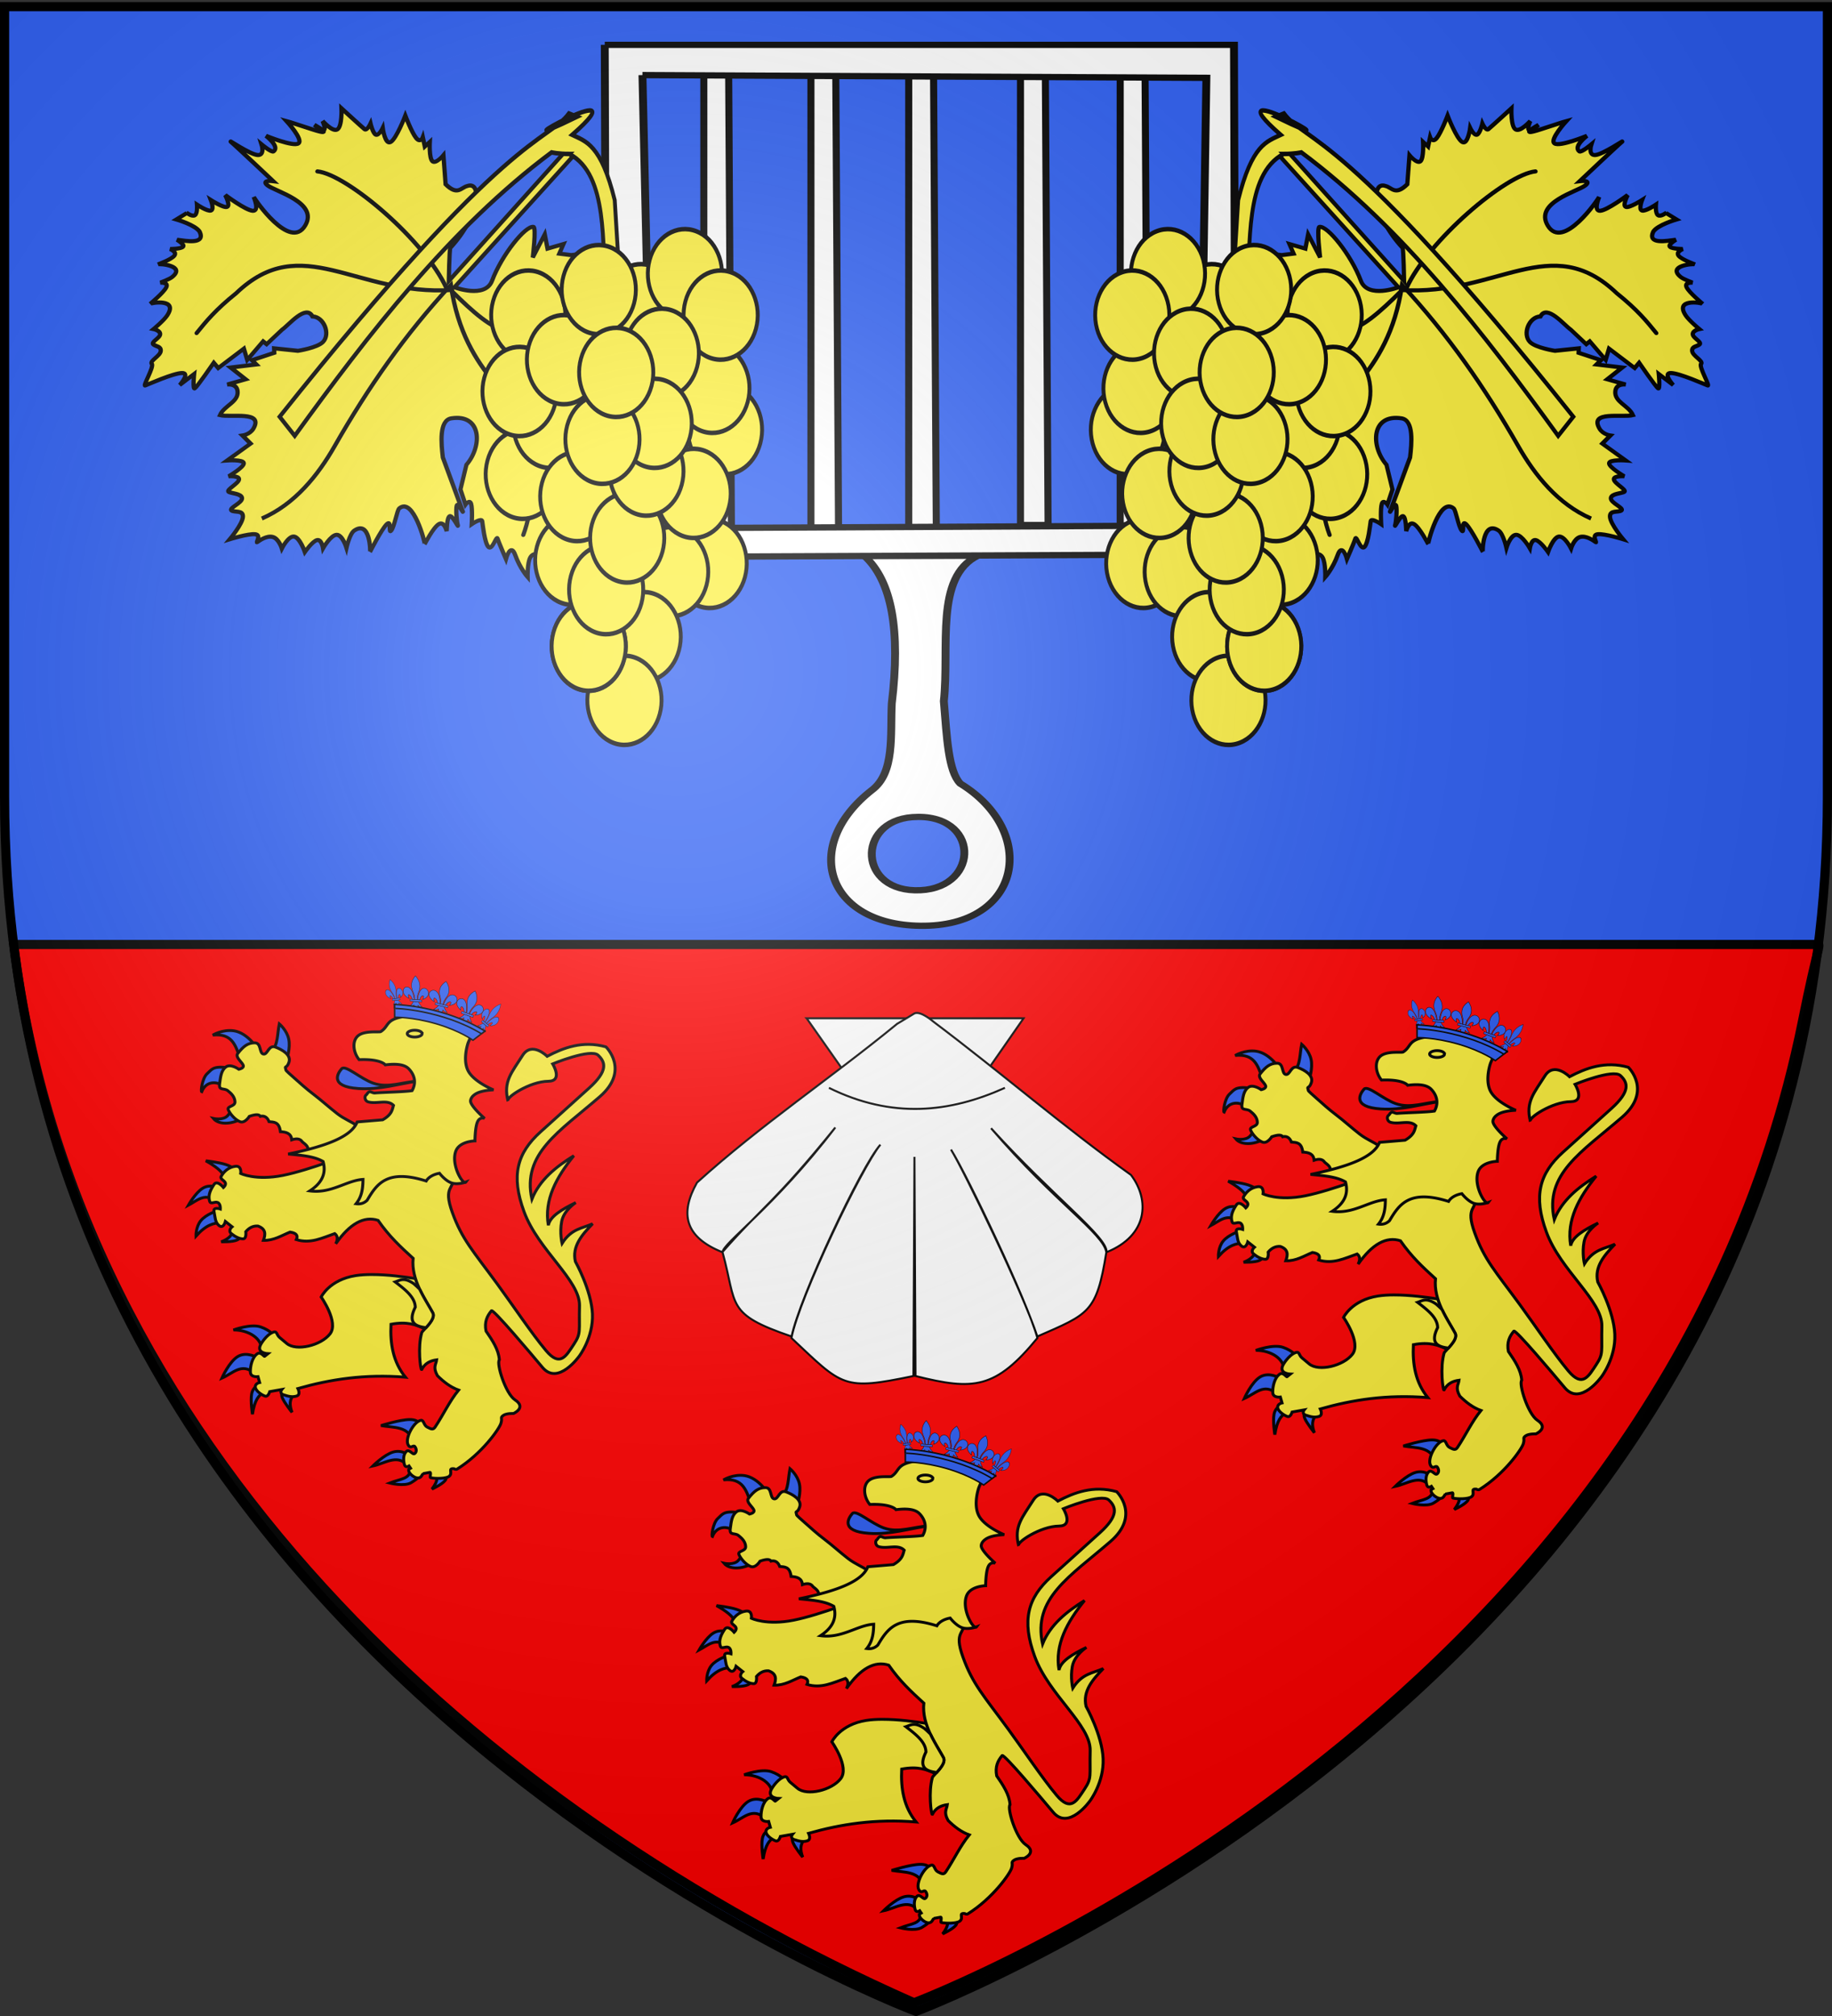 <svg xmlns="http://www.w3.org/2000/svg" xmlns:xlink="http://www.w3.org/1999/xlink" width="600" height="660" version="1.0"><rect width="100%" height="100%" fill="#333333" stroke="none"/><defs><linearGradient id="b"><stop offset="0" style="stop-color:white;stop-opacity:.314"/><stop offset=".19" style="stop-color:white;stop-opacity:.251"/><stop offset=".6" style="stop-color:#6b6b6b;stop-opacity:.125"/><stop offset="1" style="stop-color:black;stop-opacity:.125"/></linearGradient><linearGradient id="a"><stop offset="0" style="stop-color:#fd0000;stop-opacity:1"/><stop offset=".5" style="stop-color:#e77275;stop-opacity:.659"/><stop offset="1" style="stop-color:black;stop-opacity:.323"/></linearGradient><linearGradient id="e"><stop offset="0" style="stop-color:#fff;stop-opacity:1"/><stop offset="1" style="stop-color:#fff;stop-opacity:1"/></linearGradient><linearGradient id="c"><stop offset="0" style="stop-color:#fd0000;stop-opacity:1"/><stop offset=".5" style="stop-color:#e77275;stop-opacity:.659"/><stop offset="1" style="stop-color:black;stop-opacity:.323"/></linearGradient><linearGradient id="d"><stop offset="0" style="stop-color:white;stop-opacity:.314"/><stop offset=".19" style="stop-color:white;stop-opacity:.251"/><stop offset=".6" style="stop-color:#6b6b6b;stop-opacity:.125"/><stop offset="1" style="stop-color:black;stop-opacity:.125"/></linearGradient><linearGradient id="g"><stop offset="0" style="stop-color:#fd0000;stop-opacity:1"/><stop offset=".5" style="stop-color:#e77275;stop-opacity:.659"/><stop offset="1" style="stop-color:black;stop-opacity:.323"/></linearGradient><linearGradient id="f"><stop offset="0" style="stop-color:white;stop-opacity:.314"/><stop offset=".19" style="stop-color:white;stop-opacity:.251"/><stop offset=".6" style="stop-color:#6b6b6b;stop-opacity:.125"/><stop offset="1" style="stop-color:black;stop-opacity:.125"/></linearGradient><radialGradient xlink:href="#b" id="o" cx="221.445" cy="226.331" r="300" fx="221.445" fy="226.331" gradientTransform="matrix(1.353 0 0 1.349 -77.63 -85.747)" gradientUnits="userSpaceOnUse"/></defs><g style="display:inline"><path d="M300 658.5s298.5-112.32 298.5-397.772V2.176H1.5v258.552C1.5 546.18 300 658.5 300 658.5z" style="fill:#2b5df2;fill-opacity:1;fill-rule:evenodd;stroke:none"/><path d="M299.35 655.665s244.776-92.105 291.014-321.472c4.823-23.923 6.083-24.987 4.96-24.987H4.498c20.04 162.53 151.81 283.292 294.852 346.459z" style="fill:red;fill-opacity:1;fill-rule:evenodd;stroke:#000;stroke-width:3;stroke-linecap:butt;stroke-linejoin:miter;stroke-miterlimit:4;stroke-opacity:1;stroke-dasharray:none;display:inline"/><g style="fill:#fff"><g style="fill:#fff"><g style="fill:#fff;fill-opacity:1"><g style="fill:#fff;fill-opacity:1" transform="matrix(2.582 0 0 2.056 -29.96 -610.849)"><path id="h" d="M100.879 381.391v-72.493h3.152l.35 72.493h-3.502z" style="fill:#fff;fill-opacity:1;stroke:#000;stroke-width:.897px;stroke-linecap:butt;stroke-linejoin:miter;stroke-opacity:1"/><use xlink:href="#h" id="i" width="744.094" height="1052.362" x="0" y="0" style="fill:#fff;fill-opacity:1" transform="translate(25.99 .332)"/><use xlink:href="#i" id="j" width="744.094" height="1052.362" x="0" y="0" style="fill:#fff;fill-opacity:1" transform="translate(-12.404 -.55)"/><use xlink:href="#j" width="744.094" height="1052.362" style="fill:#fff;fill-opacity:1" transform="translate(39.228 -.45)"/><use xlink:href="#h" width="744.094" height="1052.362" style="fill:#fff;fill-opacity:1" transform="translate(40.166 -.743)"/><path d="M121.219 385.594c3.532 4 4.62 11.973 3.5 23.531-.199 4.972.42 11.025-2.528 13.798-9 8.853-5.799 21.381 6.106 21.597 13.063.238 15.018-15.06 5.116-22.64-1.515-1.964-1.697-7.227-2.09-13.119.74-8.641-1.19-19.804 4.302-23.167h-14.406zm6.125 41.625c8.532-.77 8.656 11.167 1.02 11.636-7.944.488-8.175-10.99-1.02-11.636z" style="fill:#fff;fill-opacity:1;stroke:#000;stroke-width:1px;stroke-linecap:butt;stroke-linejoin:miter;stroke-opacity:1"/><path d="m88.313 304.25.218 81.563 79.813-.438-.219-81.125H88.312zm4.78 4.813 71.532.437-.875 71.281-69.344.438-1.312-72.156z" style="fill:#fff;fill-opacity:1;stroke:#000;stroke-width:1px;stroke-linecap:butt;stroke-linejoin:miter;stroke-opacity:1"/></g></g></g></g><g style="display:inline" transform="matrix(1.142 0 0 1.235 -169.66 -415.394)"><g id="k" style="stroke:#000;stroke-width:.991;stroke-miterlimit:4;stroke-opacity:1;stroke-dasharray:none"><path d="m821.35 472.914-1.106-43.995s-4.95 5.947-4.937 6.28c.414 10.392-4.74 16.859-6.634 13.773-.93-1.191-.184-3.244-4.278-2.811l-4.975 4.992s.046-2.8-1.106-2.68c-1.152.117-3.502 3.153-3.502 3.153l-.184-1.577-1.843 1.42s.553-1.46-1.105-1.105c-1.659.355-5.529 2.523-5.529 2.523s2.027-5.558 1.474-6.938c-.553-1.38-3.685 1.42-3.685 1.42s.552-1.972-.185-2.208c-.737-.237-2.764 1.261-2.764 1.261s.553-1.892-.184-1.892c-.737 0-7.556.473-7.556.473s2.949-3.154 2.58-4.415c-.369-1.262-4.054-.631-4.054-.631s1.889-.946 1.658-1.42c-.23-.472-2.58-.472-2.58-.472s6.082.946.369-1.104-6.082-2.208-6.082-2.208 6.082-.946 5.713-2.365c-.368-1.42-7.187-3.311-7.187-3.311s4.285.078 3.87-1.735c-.127-.554-3.317-.473-3.317-.473s2.442-1.537.921-2.523c-1.52-.986-8.108-1.42-7.002-1.42 1.105 0 14.005-1.103 14.005-1.103s-2.587-1.556-.368-1.577c2.37-.022 12.12 4.273 13.263-1.892 1.279-6.9-13.49-2.51-14-2.208 0 0 3.409-1.734 2.027-2.68-1.382-.947-7.556-1.104-7.556-1.104s2.672-1.144 2.211-1.893c-.46-.749-4.054-1.103-4.054-1.103s2.12-1.183 1.659-1.893c-.461-.71-3.502-.946-3.502-.946s1.475-1.458 1.29-2.207c-.184-.75-2.027-.789-2.027-.789h.184l-.921-2.68s4.391 1.745 6.234 1.115c3.16-1.517-1.026-3.618-2.917-4.742 0 0 2.396.315 2.212-.473-.185-.789-2.028-2.208-2.028-2.208s1.797.513 1.843-.63c.046-1.144-1.658-3.943-1.658-3.943.23.492 5.47 3.82 4.607-.315-.162-.776-1.29-2.68-1.29-2.68s1.474 1.34 1.843 0c.368-1.341-.369-5.362-.369-5.362.064.437 4.38 5.148 4.976.315.174-1.414-.369-4.415-.369-4.415s1.429.71 2.027 0c.6-.71-.552-2.838.369-2.838s1.705.788 2.396-.158c.69-.946-.553-3.47.368-3.627.922-.158 1.843-5.519 2.212-4.888.368.63 3.225 6.307 4.791 7.569 1.567 1.261 1.474-2.523 1.474-2.523l.922 4.1s2.211-3.154 2.396-2.523c.184.63-.553 7.41-.553 7.41l1.658-.314 1.659 7.253 2.396-1.577v5.677h1.105l.553 4.888c.505 1.757.298 8.14 3.502 6.803 2.211 1.582 6.157-.618 5.973-3.165-.137-1.895-3.21-5.215-3.21-5.215l-4.79-2.996.737-.788-2.949-4.573 1.474-.158-4.238-4.257h4.607l-2.58-3.627s1.498 1.643 2.948.315c1.982-1.813-.184-4.533.553-6.938 2.396 1.03 7.372 7.208 8.293 2.365.297-1.56-.921-2.838-.921-2.838l2.764-.315-1.659-6.465s2.81 2.562 3.502 1.892c.69-.67-.737-4.573-.737-4.573s1.797 1.656 2.395.946c.6-.71-.737-3.785 0-3.785.738 0 2.627 1.538 3.502.789.875-.75-.922-3.785 0-3.785.921 0 2.073 1.853 3.133.474 1.06-1.38 1.105-5.993 1.105-5.993s2.488 3.706 3.87 4.573c1.383.868 1.475-1.734 1.659-1.103.184.63.645 2.562 2.027 3.153 1.382.592 3.502-.788 3.502-.788s-.83 3.272.368 3.942c1.198.67 4.423-1.262 4.423-1.262s-.322 3.115.369 3.943c.69.828 2.395-.631 2.395-.631s-.69 3.548.369 4.415c1.06.867 3.87-.946 3.87-.946s-1.644 3.037-1.29 4.258c1.244 4.29 6.266-1.466 6.266-1.577 0 0-1.429 5.676-1.29 7.411.138 1.735 1.889-1.656 1.842-.473-.046 1.183-2.139 4.56-2.027 5.204.737 4.22 10.32-2.667 10.32-2.839 0 0-1.06 4.297-.553 5.677s2.58-.158 2.58-.158-2.119 2.484-1.842 3.154c.276.67 3.685-.946 2.948-.473-.737.473-2.902 2.602-3.317 3.47-.415.866 3.501-.947 1.659 0l-11.795 6.78c-2.483 2.295-6.585 6.232-4.607 8.368 4.849 5.235 10.132-.533 10.11-6.307l2.79-5.373 3.317-2.05s-.138 1.617.922.946c1.06-.67 3.317-3.626 3.317-3.626s.737 2.68 1.474 2.05c.737-.631 3.778-3.548 5.16-3.785 1.382-.237-.368 3.311.369 2.838.737-.473 4.791-2.523 4.791-2.523s-1.843 3.785 1.106 2.05c2.948-1.734 5.713-2.207 5.713-2.207s-2.258 2.483-2.58 3.942c-.323 1.458 1.29 1.892 1.29 1.892s-2.442 1.853-2.212 2.996c.23 1.143 3.133 1.577 3.133 1.577s-2.902 1.932-2.764 3.154c.138 1.222 4.423.63 3.317 1.734-1.106 1.104-4.469 2.405-4.239 4.416.23 2.01 5.898 3.626 5.16 3.626-.737 0-1.75.592-2.027 1.262-.276.67 1.659 1.42.922 1.42s-2.58-.632-2.765 0c-.184.63 2.028 2.522 2.028 2.522s-3.824.158-3.318 1.735c.507 1.576 5.345 4.573 5.345 4.573s-3.778.749-4.792 1.734c-1.013.986 1.475 2.208.737 2.208h-2.58s1.29 2.365 0 2.207c-1.796-1.925-15.23-6.109-15.342-1.718-.096 3.7 14.605 4.961 14.605 3.926 0 0-2.764-.158-1.658.788 1.105.947 9.03 5.204 9.03 5.204s-6.542-.158-8.662.473c-2.119.63.922 2.05.185 2.05-.738 0-3.732-1.025-4.423-.158-.691.868 1.658 3.627 1.658 3.627l-4.791-1.419s2.211 4.415.921 4.415c-1.29 0-4.975-2.641-6.634-2.523-1.659.118 1.29 2.996 0 2.996s-4.423-.946-4.423-.946 4.239 4.73 2.58 4.73c-1.658 0-7.371-.63-7.371-.63s1.474 1.261.737 1.261-3.686-1.103-3.686-1.103l.553 3.469s-3.166-2.663-5.16-2.523c-4.198.295-1.843 5.834-1.843 5.834l-3.686-3.627-2.395-1.419-.737 2.366-2.212-3.154-2.764 2.207 1.437-5.953s-4.04 6.011-4.696 5.683c-1.688-.845-1.435-9.678.863-15.814 1.62-4.321-5.897-6.622-5.897-6.622l1.29 44.783-2.211-.473z" style="fill:#fcef3c;fill-opacity:1;fill-rule:evenodd;stroke:#000;stroke-width:.991;stroke-linecap:butt;stroke-linejoin:miter;stroke-miterlimit:4;stroke-opacity:1;stroke-dasharray:none;display:inline" transform="matrix(.929 .678 .801 -.865 -828.301 225.74)"/><g style="fill:none;stroke:#000;stroke-width:.991;stroke-linecap:round;stroke-miterlimit:4;stroke-opacity:1;stroke-dasharray:none"><path d="m823.5 359-.25-.5c3.823 7.39 3.537 16.009 2 23.75-3.095 15.594-4.637 30.587-4 46.25 17.365-15.279 31.48-10.058 38.5-16.25 6.708-5.916 12.04-13.09 14.25-19" style="fill:none;stroke:#000;stroke-width:.991;stroke-linecap:round;stroke-linejoin:miter;stroke-miterlimit:4;stroke-opacity:1;stroke-dasharray:none" transform="matrix(.929 .678 .801 -.865 -828.301 225.74)"/><path d="M822.25 427.75C805.49 412.69 785.198 417.046 783 396c-1.205-6.077-1.095-9.523-1-13M821 427.25c-11.489 5.633-36.334 6.472-42.25 2.75M822.5 427.5c6.914-.748 13.286-1.135 16.25.75 12.541 5.21 23.661 6.477 26 6.5" style="fill:none;stroke:#000;stroke-width:.991;stroke-linecap:round;stroke-linejoin:miter;stroke-miterlimit:4;stroke-opacity:1;stroke-dasharray:none" transform="matrix(.929 .678 .801 -.865 -828.301 225.74)"/></g></g><g id="l" style="display:inline"><path d="M783.942 599.635c-10.029-3.377-15.519-14.546-12.262-24.946 3.256-10.4 14.026-16.093 24.055-12.716 10.028 3.377 15.518 14.546 12.262 24.946-3.253 10.387-14.002 16.082-24.024 12.727" style="fill:#fcef3c;fill-opacity:1;fill-rule:evenodd;stroke:#000;stroke-width:2;stroke-linecap:round;stroke-linejoin:round;stroke-miterlimit:4;stroke-opacity:1;stroke-dasharray:none;stroke-dashoffset:0" transform="matrix(.557 0 0 .597 -83.453 103.52)"/><path d="M783.942 599.635c-10.029-3.377-15.519-14.546-12.262-24.946 3.256-10.4 14.026-16.093 24.055-12.716 10.028 3.377 15.518 14.546 12.262 24.946-3.253 10.387-14.002 16.082-24.024 12.727" style="fill:#fcef3c;fill-opacity:1;fill-rule:evenodd;stroke:#000;stroke-width:2;stroke-linecap:round;stroke-linejoin:round;stroke-miterlimit:4;stroke-opacity:1;stroke-dasharray:none;stroke-dashoffset:0" transform="matrix(.557 0 0 .597 -87.068 92.549)"/><path d="M783.942 599.635c-10.029-3.377-15.519-14.546-12.262-24.946 3.256-10.4 14.026-16.093 24.055-12.716 10.028 3.377 15.518 14.546 12.262 24.946-3.253 10.387-14.002 16.082-24.024 12.727" style="fill:#fcef3c;fill-opacity:1;fill-rule:evenodd;stroke:#000;stroke-width:2;stroke-linecap:round;stroke-linejoin:round;stroke-miterlimit:4;stroke-opacity:1;stroke-dasharray:none;stroke-dashoffset:0" transform="matrix(.557 0 0 .597 -107.562 71.45)"/><path d="M783.942 599.635c-10.029-3.377-15.519-14.546-12.262-24.946 3.256-10.4 14.026-16.093 24.055-12.716 10.028 3.377 15.518 14.546 12.262 24.946-3.253 10.387-14.002 16.082-24.024 12.727" style="fill:#fcef3c;fill-opacity:1;fill-rule:evenodd;stroke:#000;stroke-width:2;stroke-linecap:round;stroke-linejoin:round;stroke-miterlimit:4;stroke-opacity:1;stroke-dasharray:none;stroke-dashoffset:0" transform="matrix(.557 0 0 .597 -139.88 73.138)"/><path d="M783.942 599.635c-10.029-3.377-15.519-14.546-12.262-24.946 3.256-10.4 14.026-16.093 24.055-12.716 10.028 3.377 15.518 14.546 12.262 24.946-3.253 10.387-14.002 16.082-24.024 12.727" style="fill:#fcef3c;fill-opacity:1;fill-rule:evenodd;stroke:#000;stroke-width:2;stroke-linecap:round;stroke-linejoin:round;stroke-miterlimit:4;stroke-opacity:1;stroke-dasharray:none;stroke-dashoffset:0" transform="matrix(.557 0 0 .597 -94.95 62.167)"/><path d="M783.942 599.635c-10.029-3.377-15.519-14.546-12.262-24.946 3.256-10.4 14.026-16.093 24.055-12.716 10.028 3.377 15.518 14.546 12.262 24.946-3.253 10.387-14.002 16.082-24.024 12.727" style="fill:#fcef3c;fill-opacity:1;fill-rule:evenodd;stroke:#000;stroke-width:2;stroke-linecap:round;stroke-linejoin:round;stroke-miterlimit:4;stroke-opacity:1;stroke-dasharray:none;stroke-dashoffset:0" transform="matrix(.557 0 0 .597 -84.703 73.138)"/><path d="M783.942 599.635c-10.029-3.377-15.519-14.546-12.262-24.946 3.256-10.4 14.026-16.093 24.055-12.716 10.028 3.377 15.518 14.546 12.262 24.946-3.253 10.387-14.002 16.082-24.024 12.727" style="fill:#fcef3c;fill-opacity:1;fill-rule:evenodd;stroke:#000;stroke-width:2;stroke-linecap:round;stroke-linejoin:round;stroke-miterlimit:4;stroke-opacity:1;stroke-dasharray:none;stroke-dashoffset:0" transform="matrix(.557 0 0 .597 -141.456 115.334)"/><path d="M783.942 599.635c-10.029-3.377-15.519-14.546-12.262-24.946 3.256-10.4 14.026-16.093 24.055-12.716 10.028 3.377 15.518 14.546 12.262 24.946-3.253 10.387-14.002 16.082-24.024 12.727" style="fill:#fcef3c;fill-opacity:1;fill-rule:evenodd;stroke:#000;stroke-width:2;stroke-linecap:round;stroke-linejoin:round;stroke-miterlimit:4;stroke-opacity:1;stroke-dasharray:none;stroke-dashoffset:0" transform="matrix(.557 0 0 .597 -133.574 101.832)"/><path d="M783.942 599.635c-10.029-3.377-15.519-14.546-12.262-24.946 3.256-10.4 14.026-16.093 24.055-12.716 10.028 3.377 15.518 14.546 12.262 24.946-3.253 10.387-14.002 16.082-24.024 12.727" style="fill:#fcef3c;fill-opacity:1;fill-rule:evenodd;stroke:#000;stroke-width:2;stroke-linecap:round;stroke-linejoin:round;stroke-miterlimit:4;stroke-opacity:1;stroke-dasharray:none;stroke-dashoffset:0" transform="matrix(.557 0 0 .597 -142.38 93.392)"/><path d="M856.306 219.472c-5.657 0-9.192-.707-9.192-.707-52.513 33.801-94.508 80.97-132.229 125.865l-7.778-8.485C825.54 208 844.572 214.668 856.06 201.476l4.227 1.465c-49.59 20.789 36.37-21.411-2.567 8.046 7.07 2.924 14.849 4.232 21.92 28.992l2.828 39.598h-7.07c-2.753-18.932 1.318-50.778-19.093-60.105z" style="fill:#fcef3c;fill-opacity:1;fill-rule:evenodd;stroke:#000;stroke-width:2;stroke-linecap:butt;stroke-linejoin:miter;stroke-miterlimit:4;stroke-opacity:1;stroke-dasharray:none" transform="matrix(.557 0 0 .597 -165.103 246.143)"/><path d="M783.942 599.635c-10.029-3.377-15.519-14.546-12.262-24.946 3.256-10.4 14.026-16.093 24.055-12.716 10.028 3.377 15.518 14.546 12.262 24.946-3.253 10.387-14.002 16.082-24.024 12.727" style="fill:#fcef3c;fill-opacity:1;fill-rule:evenodd;stroke:#000;stroke-width:2;stroke-linecap:round;stroke-linejoin:round;stroke-miterlimit:4;stroke-opacity:1;stroke-dasharray:none;stroke-dashoffset:0" transform="matrix(.557 0 0 .597 -101.583 83.265)"/><path d="M783.942 599.635c-10.029-3.377-15.519-14.546-12.262-24.946 3.256-10.4 14.026-16.093 24.055-12.716 10.028 3.377 15.518 14.546 12.262 24.946-3.253 10.387-14.002 16.082-24.024 12.727" style="fill:#fcef3c;fill-opacity:1;fill-rule:evenodd;stroke:#000;stroke-width:2;stroke-linecap:round;stroke-linejoin:round;stroke-miterlimit:4;stroke-opacity:1;stroke-dasharray:none;stroke-dashoffset:0" transform="matrix(.557 0 0 .597 -129.633 84.953)"/><path d="M783.942 599.635c-10.029-3.377-15.519-14.546-12.262-24.946 3.256-10.4 14.026-16.093 24.055-12.716 10.028 3.377 15.518 14.546 12.262 24.946-3.253 10.387-14.002 16.082-24.024 12.727" style="fill:#fcef3c;fill-opacity:1;fill-rule:evenodd;stroke:#000;stroke-width:2;stroke-linecap:round;stroke-linejoin:round;stroke-miterlimit:4;stroke-opacity:1;stroke-dasharray:none;stroke-dashoffset:0" transform="matrix(.557 0 0 .597 -119.656 66.387)"/><path d="M783.942 599.635c-10.029-3.377-15.519-14.546-12.262-24.946 3.256-10.4 14.026-16.093 24.055-12.716 10.028 3.377 15.518 14.546 12.262 24.946-3.253 10.387-14.002 16.082-24.024 12.727" style="fill:#fcef3c;fill-opacity:1;fill-rule:evenodd;stroke:#000;stroke-width:2;stroke-linecap:round;stroke-linejoin:round;stroke-miterlimit:4;stroke-opacity:1;stroke-dasharray:none;stroke-dashoffset:0" transform="matrix(.557 0 0 .597 -87.856 138.964)"/><path d="M783.942 599.635c-10.029-3.377-15.519-14.546-12.262-24.946 3.256-10.4 14.026-16.093 24.055-12.716 10.028 3.377 15.518 14.546 12.262 24.946-3.253 10.387-14.002 16.082-24.024 12.727" style="fill:#fcef3c;fill-opacity:1;fill-rule:evenodd;stroke:#000;stroke-width:2;stroke-linecap:round;stroke-linejoin:round;stroke-miterlimit:4;stroke-opacity:1;stroke-dasharray:none;stroke-dashoffset:0" transform="matrix(.557 0 0 .597 -98.892 141.147)"/><path d="M783.942 599.635c-10.029-3.377-15.519-14.546-12.262-24.946 3.256-10.4 14.026-16.093 24.055-12.716 10.028 3.377 15.518 14.546 12.262 24.946-3.253 10.387-14.002 16.082-24.024 12.727" style="fill:#fcef3c;fill-opacity:1;fill-rule:evenodd;stroke:#000;stroke-width:2;stroke-linecap:round;stroke-linejoin:round;stroke-miterlimit:4;stroke-opacity:1;stroke-dasharray:none;stroke-dashoffset:0" transform="matrix(.557 0 0 .597 -92.45 120.398)"/><path d="M783.942 599.635c-10.029-3.377-15.519-14.546-12.262-24.946 3.256-10.4 14.026-16.093 24.055-12.716 10.028 3.377 15.518 14.546 12.262 24.946-3.253 10.387-14.002 16.082-24.024 12.727" style="fill:#fcef3c;fill-opacity:1;fill-rule:evenodd;stroke:#000;stroke-width:2;stroke-linecap:round;stroke-linejoin:round;stroke-miterlimit:4;stroke-opacity:1;stroke-dasharray:none;stroke-dashoffset:0" transform="matrix(.557 0 0 .597 -127.268 138.12)"/><path d="M783.942 599.635c-10.029-3.377-15.519-14.546-12.262-24.946 3.256-10.4 14.026-16.093 24.055-12.716 10.028 3.377 15.518 14.546 12.262 24.946-3.253 10.387-14.002 16.082-24.024 12.727" style="fill:#fcef3c;fill-opacity:1;fill-rule:evenodd;stroke:#000;stroke-width:2;stroke-linecap:round;stroke-linejoin:round;stroke-miterlimit:4;stroke-opacity:1;stroke-dasharray:none;stroke-dashoffset:0" transform="matrix(.557 0 0 .597 -125.827 121.242)"/><path d="M783.942 599.635c-10.029-3.377-15.519-14.546-12.262-24.946 3.256-10.4 14.026-16.093 24.055-12.716 10.028 3.377 15.518 14.546 12.262 24.946-3.253 10.387-14.002 16.082-24.024 12.727" style="fill:#fcef3c;fill-opacity:1;fill-rule:evenodd;stroke:#000;stroke-width:2;stroke-linecap:round;stroke-linejoin:round;stroke-miterlimit:4;stroke-opacity:1;stroke-dasharray:none;stroke-dashoffset:0" transform="matrix(.557 0 0 .597 -106.774 158.375)"/><path d="M783.942 599.635c-10.029-3.377-15.519-14.546-12.262-24.946 3.256-10.4 14.026-16.093 24.055-12.716 10.028 3.377 15.518 14.546 12.262 24.946-3.253 10.387-14.002 16.082-24.024 12.727" style="fill:#fcef3c;fill-opacity:1;fill-rule:evenodd;stroke:#000;stroke-width:2;stroke-linecap:round;stroke-linejoin:round;stroke-miterlimit:4;stroke-opacity:1;stroke-dasharray:none;stroke-dashoffset:0" transform="matrix(.557 0 0 .597 -112.291 175.253)"/><path d="M783.942 599.635c-10.029-3.377-15.519-14.546-12.262-24.946 3.256-10.4 14.026-16.093 24.055-12.716 10.028 3.377 15.518 14.546 12.262 24.946-3.253 10.387-14.002 16.082-24.024 12.727" style="fill:#fcef3c;fill-opacity:1;fill-rule:evenodd;stroke:#000;stroke-width:2;stroke-linecap:round;stroke-linejoin:round;stroke-miterlimit:4;stroke-opacity:1;stroke-dasharray:none;stroke-dashoffset:0" transform="matrix(.557 0 0 .597 -122.538 160.907)"/><path d="M783.942 599.635c-10.029-3.377-15.519-14.546-12.262-24.946 3.256-10.4 14.026-16.093 24.055-12.716 10.028 3.377 15.518 14.546 12.262 24.946-3.253 10.387-14.002 16.082-24.024 12.727" style="fill:#fcef3c;fill-opacity:1;fill-rule:evenodd;stroke:#000;stroke-width:2;stroke-linecap:round;stroke-linejoin:round;stroke-miterlimit:4;stroke-opacity:1;stroke-dasharray:none;stroke-dashoffset:0" transform="matrix(.557 0 0 .597 -122.538 160.907)"/><path d="M783.942 599.635c-10.029-3.377-15.519-14.546-12.262-24.946 3.256-10.4 14.026-16.093 24.055-12.716 10.028 3.377 15.518 14.546 12.262 24.946-3.253 10.387-14.002 16.082-24.024 12.727" style="fill:#fcef3c;fill-opacity:1;fill-rule:evenodd;stroke:#000;stroke-width:2;stroke-linecap:round;stroke-linejoin:round;stroke-miterlimit:4;stroke-opacity:1;stroke-dasharray:none;stroke-dashoffset:0" transform="matrix(.557 0 0 .597 -117.539 145.92)"/><path d="M783.942 599.635c-10.029-3.377-15.519-14.546-12.262-24.946 3.256-10.4 14.026-16.093 24.055-12.716 10.028 3.377 15.518 14.546 12.262 24.946-3.253 10.387-14.002 16.082-24.024 12.727" style="fill:#fcef3c;fill-opacity:1;fill-rule:evenodd;stroke:#000;stroke-width:2;stroke-linecap:round;stroke-linejoin:round;stroke-miterlimit:4;stroke-opacity:1;stroke-dasharray:none;stroke-dashoffset:0" transform="matrix(.557 0 0 .597 -111.503 132.213)"/><path d="M783.942 599.635c-10.029-3.377-15.519-14.546-12.262-24.946 3.256-10.4 14.026-16.093 24.055-12.716 10.028 3.377 15.518 14.546 12.262 24.946-3.253 10.387-14.002 16.082-24.024 12.727" style="fill:#fcef3c;fill-opacity:1;fill-rule:evenodd;stroke:#000;stroke-width:2;stroke-linecap:round;stroke-linejoin:round;stroke-miterlimit:4;stroke-opacity:1;stroke-dasharray:none;stroke-dashoffset:0" transform="matrix(.557 0 0 .597 -105.986 114.49)"/><path d="M783.942 599.635c-10.029-3.377-15.519-14.546-12.262-24.946 3.256-10.4 14.026-16.093 24.055-12.716 10.028 3.377 15.518 14.546 12.262 24.946-3.253 10.387-14.002 16.082-24.024 12.727" style="fill:#fcef3c;fill-opacity:1;fill-rule:evenodd;stroke:#000;stroke-width:2;stroke-linecap:round;stroke-linejoin:round;stroke-miterlimit:4;stroke-opacity:1;stroke-dasharray:none;stroke-dashoffset:0" transform="matrix(.557 0 0 .597 -103.62 101.832)"/><path d="M783.942 599.635c-10.029-3.377-15.519-14.546-12.262-24.946 3.256-10.4 14.026-16.093 24.055-12.716 10.028 3.377 15.518 14.546 12.262 24.946-3.253 10.387-14.002 16.082-24.024 12.727" style="fill:#fcef3c;fill-opacity:1;fill-rule:evenodd;stroke:#000;stroke-width:2;stroke-linecap:round;stroke-linejoin:round;stroke-miterlimit:4;stroke-opacity:1;stroke-dasharray:none;stroke-dashoffset:0" transform="matrix(.557 0 0 .597 -118.597 106.051)"/><path d="M783.942 599.635c-10.029-3.377-15.519-14.546-12.262-24.946 3.256-10.4 14.026-16.093 24.055-12.716 10.028 3.377 15.518 14.546 12.262 24.946-3.253 10.387-14.002 16.082-24.024 12.727" style="fill:#fcef3c;fill-opacity:1;fill-rule:evenodd;stroke:#000;stroke-width:2;stroke-linecap:round;stroke-linejoin:round;stroke-miterlimit:4;stroke-opacity:1;stroke-dasharray:none;stroke-dashoffset:0" transform="matrix(.557 0 0 .597 -114.656 88.329)"/></g><use xlink:href="#k" width="600" height="660" transform="matrix(-1 0 0 1 828.517 0)"/><use xlink:href="#l" width="600" height="660" transform="matrix(-1 0 0 1 828.517 0)"/><g style="fill:#fff;fill-opacity:1;stroke:#000;stroke-width:.735;stroke-miterlimit:4;stroke-opacity:1;stroke-dasharray:none;display:inline"><path d="m160.088 143.24 39.926 57.312 39.536-57.313h-79.462z" style="fill:#fff;fill-opacity:1;fill-rule:evenodd;stroke:#000;stroke-width:.735;stroke-linecap:butt;stroke-linejoin:miter;stroke-miterlimit:4;stroke-opacity:1;stroke-dasharray:none" transform="matrix(.783 0 0 .718 254.548 503.436)"/><path d="M193.205 145.317c-24.415 20.16-49.988 37.34-73.277 58.592-6.371 11.439-4.51 20.095 9.277 25.69 14.759-16.923 18.768-17.905 41.384-46.036-22.423 29.559-41.451 42.844-41.29 46.098 5.38 19.66.987 22.705 25.28 31.063 2.902-14.41 25.627-63.19 32.519-70.814-6.737 8.182-29.757 56.596-32.581 71.376 18.946 17.92 18.758 19.452 44.688 14.031l.375-80.91.375 80.91c21.424 5.42 29.314 4.79 44.656-14.03-3.592-13.246-25.626-59.965-31.649-69.575 4.754 7.79 26.431 52.995 31.618 69.012 18.887-8.358 21.702-8.7 25.28-31.063-1.023-6.998-18.882-18.38-42.222-45.815 23.119 25.667 42.651 40.11 42.317 45.753 15.186-6.163 15.882-19.27 8.924-28.525-25.179-18.144-47.189-37.48-72.369-56.59 0 0-4.642-4.098-6.93-3.042l-6.375 3.875z" style="fill:#fff;fill-opacity:1;fill-rule:evenodd;stroke:#000;stroke-width:.735;stroke-linecap:butt;stroke-linejoin:miter;stroke-miterlimit:4;stroke-opacity:1;stroke-dasharray:none" transform="matrix(.783 0 0 .718 254.548 503.436)"/><path d="M168.248 168.921c23.134 11.519 44.287 9.173 64.465 0" style="fill:#fff;fill-opacity:1;fill-rule:evenodd;stroke:#000;stroke-width:.735;stroke-linecap:butt;stroke-linejoin:miter;stroke-miterlimit:4;stroke-opacity:1;stroke-dasharray:none" transform="matrix(.783 0 0 .718 254.548 503.436)"/></g><g style="fill:#fcef3c"><g style="display:inline;fill:#fcef3c"><g style="fill:#2b5df2" transform="matrix(.358 0 0 .298 -46.7 650.373)"><g id="m"><path d="M741.578-37.064c-10.008 7.545-24.987 8.848-30.912 1.405 0 0 10.063 2.356 14.613-3.09 6.176-7.393 6.4-10.885 7.307-9.274l8.992 10.96zM722.47-68.819c-8.765-6.845-19.333-6.062-23.606 5.059-1.132-.425.478-13.93 5.339-18.829 4.999-5.037 6.323-6.814 13.77-7.025 7.447-.21 16.86 4.215 16.86 4.215l-12.364 16.58zM737.644-99.73c-4.596-12.574-7.769-25.74-27.54-23.606 0 0 9.868-6.229 21.358-4.497 14.197 2.14 24.639 19.382 23.886 19.672l-17.704 8.43zM770.242-107.318c5.989-5.72 5.35-18.068 7.307-27.821 0 0 7.657 6.674 9.554 16.018 1.897 9.344-1.967 21.357-1.967 21.357l-14.894-9.554z" style="fill:#2b5df2;fill-opacity:1;fill-rule:evenodd;stroke:#000;stroke-width:3;stroke-linecap:butt;stroke-linejoin:miter;stroke-miterlimit:4;stroke-opacity:1;stroke-dasharray:none;display:inline" transform="matrix(.79 0 0 .846 154.916 -28.663)"/><path d="m814.924 3.684-9.836-4.848c3.567-3.799-.504-6.834-4.215-9.906-2.203-3.65-6.235-3.685-10.679-2.107-.64-6.972-5.697-8.264-11.521-8.571-1.298-10.633-6.61-10.024-11.522-10.538-1.98-5.43-5.563-6.456-8.852-5.62-1.083-1.963-4.042-2.52-11.1 0 0 0-4.497 7.727-9.555 5.62-5.058-2.108-9.976-8.15-11.803-12.365-1.826-4.215 6.885-3.372 6.745-8.43-.14-5.06-3.513-8.712-7.307-11.804-3.793-3.09-9.273.281-8.29-7.025.984-7.306 1.44-13.98 6.323-17.845 4.883-3.864 13.208 2.389 13.208 2.389s5.445-.984 4.444-4.18c-1.002-3.197-8.448-8.606-5.568-12.4 5.76-7.588 10.117-11.17 17.142-11.24 7.026-.07 4.426 10.889 8.852 11.802 4.426.913 5.234-10.046 12.224-7.306 6.99 2.74 16.102 8.217 13.77 15.737-1.98 6.388-4.325 4.169-3.555 6.447 1.076 3.184-1.918.37 9.457 10.835 4.833 4.447 11.5 10.771 19.128 16.76 7.629 5.988 16.383 14.194 23.916 20.225 7.532 6.03 14.686 8.482 19.676 12.517 4.99 4.034 8.096 6.561 8.096 6.561L814.924 3.684z" style="fill:#fcef3c;fill-opacity:1;fill-rule:evenodd;stroke:#000;stroke-width:3;stroke-linecap:butt;stroke-linejoin:miter;stroke-miterlimit:4;stroke-opacity:1;stroke-dasharray:none;display:inline" transform="matrix(.79 0 0 .846 154.916 -28.663)"/><path d="M759.853 209.973c1.088-14.822-14.086-23.326-28.813-23.249 0 0 17.585-6.806 27.62-3.18 10.035 3.627 13.711 9.34 13.711 9.34l-12.518 17.09zM752.302 232.229c-13.07-11.426-21.685.105-32.986 5.166 0 0 7.352-17.437 16.294-22.851 8.942-5.415 19.474 1.192 19.474 1.192l-2.782 16.493zM762.237 252.298c-5.28 2.46-9.801 7.955-11.922 23.05 0 0-2.186-14.008-.795-21.46 1.39-7.452 6.358-8.346 6.358-8.346l6.36 6.756zM792.441 254.683c-4.496 4.583-4.908 10.917-1.987 18.679 0 0-7.949-10.234-9.936-15.5s1.987-5.564 1.987-5.564l9.936 2.385z" style="fill:#2b5df2;fill-opacity:1;fill-rule:evenodd;stroke:#000;stroke-width:3;stroke-linecap:butt;stroke-linejoin:miter;stroke-miterlimit:4;stroke-opacity:1;stroke-dasharray:none;display:inline" transform="matrix(.79 0 0 .846 154.916 -28.663)"/><path d="M871.282 128.435c-5.848 0-11.483.34-16.462 1.158-26.556 4.355-34.834 22.47-34.834 22.47s18.116 26.553 8.983 38.777c-9.134 12.225-34.158 18.495-43.847 10.11l-7.292-6.323c-3.565-3.084-2.11-7.849-7.73-5.038-5.621 2.81-10.815 10.724-11.956 13.614-3.173 8.036 7.887 8.45 7.887 8.45l-3.38 2.785c-.32.72-3.883-5.116-7.292-2.785-5.416 3.703-7.308 13.205-7.167 19.247.14 6.042 7.73 4.914 7.73 4.914l1.69 6.165s-4.944.996-4.382 5.07c.562 4.075 6.928 8.28 9.984 9.264s4.632-4.757 4.632-4.757l12.237-2.253s-3.103 3.916 1.815 5.602c4.918 1.686 8.746 2.688 13.207 1.283 4.462-1.405 1.284-7.887 1.284-7.887 32.505-9.58 67.578-15.401 109.038-11.924-12.449-15.81-15.61-34.98-14.616-55.645 16.252-3.176 25.67.468 34.27 4.944 4.147-4.592 10.694-11.946 8.043-17.025-5.135-9.839-13.337-22.11-17.495-35.96-10.884-1.823-28.432-4.26-44.347-4.256z" style="fill:#fcef3c;fill-opacity:1;fill-rule:evenodd;stroke:#000;stroke-width:3;stroke-linecap:butt;stroke-linejoin:miter;stroke-miterlimit:4;stroke-opacity:1;stroke-dasharray:none;display:inline" transform="matrix(.79 0 0 .846 154.916 -28.663)"/><path d="M722.296 26.365c-2.452-6.44-9.971-12.1-19.274-17.486 0 0 12.866 1.39 20.467 3.974 7.6 2.583 9.935 6.359 9.935 6.359l-11.128 7.153zM711.566 50.012c-10.233-7.085-17.934 1.024-26.23 5.564 0 0 7.164-13.166 14.516-17.836 7.352-4.67 14.893-.843 14.893-.843l-3.179 13.115zM718.52 74.056c-7.213.069-14.89 1.814-25.434 13.91 0 0-.348-9.688 4.968-16.295 5.315-6.607 16.294-10.134 16.294-10.134l4.173 12.519zM730.044 83.618c-.563 3.908-4.917 7.956-11.387 10.389 0 0 11.488.422 16.158-1.869 4.67-2.29 3.577-5.961 3.577-5.961l-8.348-2.56zM934.32 338.538c3.506 2.25 5.008 5.9-1.987 15.5 0 0 9.836-4.67 13.115-8.743 3.278-4.074 0-7.551 0-7.551l-11.128.794zM910.475 333.372c-.443 10.31-10.166 9.82-21.064 14.307 0 0 14.804 3.974 21.858-.397 7.055-4.372 10.333-8.346 10.333-8.346l-11.127-5.564zM906.5 328.206c-9.747-10.99-22.513-.846-34.178 1.59 0 0 11.426-11.923 20.666-14.705s16.294 3.577 16.294 3.577l-2.782 9.538zM913.257 304.758c-3.936-17.375-19.707-15.023-32.589-17.487 0 0 19.076-6.26 29.012-6.358 9.935-.1 10.73 5.96 10.73 5.96l-7.153 17.885z" style="fill:#2b5df2;fill-opacity:1;fill-rule:evenodd;stroke:#000;stroke-width:3;stroke-linecap:butt;stroke-linejoin:miter;stroke-miterlimit:4;stroke-opacity:1;stroke-dasharray:none;display:inline" transform="matrix(.79 0 0 .846 154.916 -28.663)"/><path d="M850.464 1.13s-41.53 17.287-69.15 23.05c-27.621 5.762-42.922-1.988-42.922-1.988s1.39-8.544-5.564-7.55c-6.955.993-11.724 5.762-14.307 10.73-1.292 2.484 3.08 3.974 4.198 6.433 1.117 2.46-1.814 5.092-1.814 5.092s-6.358-8.147-9.538-3.18c-3.179 4.968-6.557 11.128-4.371 17.884 1.093 3.379 5.166-.298 8.172 1.143 3.005 1.44 2.558 6.806 2.558 6.806s-7.55-2.683-6.359 2.782c1.193 5.464.795 11.128 5.167 14.704 4.371 3.577 6.359-4.371 6.359-4.371l6.756 5.564s-4.57 3.974-.795 7.153c3.775 3.18 8.147 5.564 11.922 5.564 3.776 0 2.782-7.55 2.782-7.55 3.185-3.833 7.024-6.355 12.32-5.962 8.312 3.097 7.727 8.862 5.564 15.102 10.604.277 18.371-5.12 27.025-8.744 6.534.995 8.3 3.777 6.358 7.949 14.481 4.624 26.48-1.924 38.948-6.359 2.669 2.174 3.608 5.386.993 10.73 14.307-21.195 28.614-29.409 42.921-24.64 11.377 16.94 22.634 27.68 35.57 39.941-2.213 22.61 12.234 42.597 19.87 57.229 3.687 7.063-10.485 18.622-11.127 20.864-4.346 15.183-1.202 39.302-.137 38.947 3.38-6.846 8.875-9.457 15.239-10.333-.603 4.913-4.065 7.682.795 16.692 6.496 6.677 13.47 12.16 21.46 15.102-9.36 11.923-15.49 26.009-23.845 38.947-2.187 3.386-4.372 1.788-7.948 0-3.577-1.788-3.407-7.59-6.36-7.154-7.154 1.06-16.592 18.997-13.037 25.765 2.628 5.004 5.194-.392 6.864 1.91s2.047 5.474-.185 7.298c-2.232 1.825-5.564-5.544-8.743-1.967-3.18 3.577-2.72 9.396-1.726 13.464.993 4.069 4.717 1.546 4.717 1.546l1.59 2.46c-1.48.948-2.44.532-1.82 3.034.942 3.795 9.18 10.21 12.61 5.45 1.32-1.834 1.725-2.896 1.778-2.887l6.956-1.33c1.629-.313-.343 5.31.72 5.581 4.767 1.213 15.957 1.06 18.935-1.501 4.074-3.504-1.88-8.663 4.874-7.905 0 0 1.75 1.254 3.141.353 25.23-16.329 42.657-42.13 44.4-48.091 1.772-6.057-.993-5.564 2.186-8.147 3.18-2.584 10.532-2.186 10.532-2.186s13.61-6.1 1.59-14.307c-9.7-6.624-19.112-38.198-15.897-42.127-.752-10.75-7.058-20.49-13.512-30.204-1.87-9.636 1.118-16.034 5.563-21.46 2.543-.916 39.19 44.17 51.665 59.613 15.866 19.64 37.357-11.923 37.357-11.923s14.308-19.473 13.314-44.312c-.994-24.839-17.288-55.043-17.288-55.043-3.557-15.929 6.473-27.976 17.487-39.742-10.513 4.913-21.463 5.016-30.999 20.666 0 0-2.583-11.128-.398-23.05 2.186-11.923 14.308-19.871 14.308-19.871-14.233 7.122-26.182 14.624-27.82 23.845-4.43-26.86 8.162-50.476 25.833-73.125-18.401 11.853-34.635 25.44-42.524 45.703-10.064-47.994 27.461-70.726 68.753-107.7 30.991-27.751 6.359-52.46 6.359-52.46-23.677-6.906-43.306 1.05-59.613 9.935 0 0-15.62-16.293-25.037-.794-10.922 17.974-19.657 27.087-14.705 47.69-2.554-3.405 22.025-20.51 40.934-20.666 15.223-.126 4.372-18.281 4.372-18.281s38.55-16.493 46.1-9.14c7.551 7.351 10.239 16.446-9.14 34.575l-49.28 46.1c-23.767 22.234-30.136 45.862-16.692 83.856 14.325 40.48 56.905 72.086 56.235 98.957-.67 26.871 1.95 28.513-5.762 40.537-7.713 12.025-13.74 24.442-28.217 6.558-14.477-17.885-33.652-47.706-49.082-69.549-25.007-35.402-36.016-47.243-45.902-75.708-9.885-28.466 2.385-23.448 1.988-40.14-.398-16.691-3.577-26.627-3.577-26.627L850.464 1.13z" style="fill:#fcef3c;fill-opacity:1;fill-rule:evenodd;stroke:#000;stroke-width:3;stroke-linecap:butt;stroke-linejoin:miter;stroke-miterlimit:4;stroke-opacity:1;stroke-dasharray:none;display:inline" transform="matrix(.79 0 0 .846 154.916 -28.663)"/><path d="M918.339-75.001c-19.938 2.844-38.989 9.392-60.7 7.868-29.46-2.067-20.885-16.156-16.861-20.795 3.834-4.42 18.956 10.362 32.036 15.175 15.176 5.585 30.352-1.492 45.525-2.248z" style="fill:#2b5df2;fill-opacity:1;fill-rule:evenodd;stroke:#000;stroke-width:3;stroke-linecap:butt;stroke-linejoin:miter;stroke-miterlimit:4;stroke-opacity:1;stroke-dasharray:none;display:inline" transform="matrix(.79 0 0 .846 154.916 -28.663)"/><path d="M908.784-87.928c-4.788-5.09-14.195-5.348-23.746-4.075-1.6-2.183-8.601-6.27-26.556-5.48-6.471-8.206-7.558-21.16.28-26.134 7.172-4.552 20.207-2.446 21.64-3.373 8.388-5.425 4.636-12.645 23.043-15.737 18.406-3.09 50.583 3.373 50.583 3.373s1.73 4.19 8.334 3.628c6.604-.562 3.399 3.842 6.63 7.777 3.232 3.934 5.654-.476 2.773 6.199-2.88 6.674-2.843 6.844-2.843 6.844s-5.76 17.072 0 28.945c5.76 11.873 25.854 20.233 25.854 20.233-9.091.48-16.102 2.147-19.953 5.62-2.154 1.687-4.017 4.935-3.09 7.588 2.188 6.27 14.05 16.861 14.05 16.861s-4.847-2.248-7.306 3.654c-2.46 5.901-2.53 19.952-2.53 19.952s-15.597.2-19.39 10.679c-5.252 14.508 7.454 36.402 10.117 32.598 0 0-8.29 3.161-14.613.843-6.323-2.319-12.084-10.117-12.084-10.117-6.07 1.101-11.148 4.064-13.489 8.15-39.76-13.063-50.151 3.241-59.857 20.233-3.013 3.05-6.728 4.349-11.24 3.653 6.01-7.607 6.936-16.485 7.025-25.573-16.705 1.056-32.193 15.16-53.955 12.084 11.265-7.596 17.182-17.332 13.489-30.912-9.258-5.677-22.54-6.526-35.409-7.868 39.441-8.394 64.138-18.398 69.974-33.722l25.853-2.249c9.312-5.572 9.568-10.322 10.96-15.175-6.32-6.702-16.72-1.116-25.573-3.653-3.731-1.069-3.983-5.9-2.21-7.222.886-.66 1.86-3.065 3.382-3.386 1.521-.32 3.588 1.443 5.535 1.249 7.253-.723 30.28-1.158 37.694-2.444 4.537-8.307 2.631-16.662-3.372-23.043zM903.549 133.786c-3.34-.059-5.744 1.5-8.513 2.41 10.127 8.032 20.215 16.072 20.374 26.634-7.916 16.534.196 20.045 10.892 21.47 4.077-4.599 9.223-11.05 6.822-15.649-3.692-7.075-8.952-15.423-13.176-24.693a103.817 103.817 0 0 0-6.259-6.04c-4.374-3.06-7.542-4.086-10.14-4.132z" style="fill:#fcef3c;fill-opacity:1;fill-rule:evenodd;stroke:#000;stroke-width:3;stroke-linecap:butt;stroke-linejoin:miter;stroke-miterlimit:4;stroke-opacity:1;stroke-dasharray:none;display:inline" transform="matrix(.79 0 0 .846 154.916 -28.663)"/><path d="M922.397-124.853c.003 1.977-3.378 3.58-7.55 3.58-4.173 0-7.555-1.603-7.552-3.58-.003-1.976 3.379-3.58 7.551-3.58 4.173 0 7.554 1.604 7.551 3.58z" style="fill:#fcef3c;fill-opacity:1;fill-rule:evenodd;stroke:#000;stroke-width:3;stroke-linecap:butt;stroke-linejoin:miter;stroke-miterlimit:4;stroke-opacity:1;stroke-dasharray:none;display:inline" transform="matrix(.79 0 0 .846 154.916 -28.663)"/><g style="fill:#2b5df2"><path d="M29.739 62.946c-2.69 6.35-6.016 8.922-9.244 12.043 3.619.016 7.225-.679 10.963-3.814.064 9.675 1.458 12.982 4.819 16.232 3.323-3.149 4.859-6.547 4.847-16.232 3.738 3.135 7.335 3.83 10.954 3.814-3.228-3.121-6.545-5.693-9.235-12.043H29.74z" style="fill:#2b5df2;fill-opacity:1;fill-rule:evenodd;stroke:#000;stroke-width:.902;stroke-linecap:butt;stroke-linejoin:miter;stroke-miterlimit:4;stroke-opacity:1;stroke-dasharray:none" transform="matrix(.211 -.03 .083 .303 850.123 -182.053)"/><path d="M21.707 58.178h29.159v4.772H21.707z" style="fill:#2b5df2;fill-opacity:1;fill-rule:nonzero;stroke:#000;stroke-width:.902;stroke-linecap:butt;stroke-linejoin:miter;stroke-miterlimit:4;stroke-opacity:1;stroke-dasharray:none;stroke-dashoffset:0;marker:none;visibility:visible;display:inline;overflow:visible" transform="matrix(.211 -.03 .083 .303 850.123 -182.053)"/><path d="M126.281 7.938C91.34 45.032 77.89 87.763 105.656 141.28c6.342 16.259 11.339 33.045 10.313 52.25h20.625c-1.026-19.205 3.97-35.991 10.312-52.25 27.767-53.518 14.317-96.249-20.625-133.344z" style="fill:#2b5df2;fill-opacity:1;fill-rule:evenodd;stroke:#000;stroke-width:3;stroke-linecap:butt;stroke-linejoin:miter;stroke-miterlimit:4;stroke-opacity:1;stroke-dasharray:none" transform="matrix(.063 -.009 .025 .091 849.769 -182.002)"/><path d="M52.25 100c-35.235.845-58.727 60.018 15.219 88.875-24.44-47.874 20.895-30.132 26.875 4.656h17.531c-9.68-70.66-37.052-94.073-59.625-93.531zM198.969 100c-22.302.418-48.765 24.284-58.25 93.531h17.5c5.98-34.788 51.346-52.53 26.906-4.656 74.894-29.227 49.821-89.549 13.844-88.875z" style="fill:#2b5df2;fill-opacity:1;fill-rule:evenodd;stroke:#000;stroke-width:3;stroke-linecap:butt;stroke-linejoin:miter;stroke-miterlimit:4;stroke-opacity:1;stroke-dasharray:none" transform="matrix(.063 -.009 .025 .091 849.769 -182.002)"/></g><g style="fill:#2b5df2"><path d="M29.739 62.946c-2.69 6.35-6.016 8.922-9.244 12.043 3.619.016 7.225-.679 10.963-3.814.064 9.675 1.458 12.982 4.819 16.232 3.323-3.149 4.859-6.547 4.847-16.232 3.738 3.135 7.335 3.83 10.954 3.814-3.228-3.121-6.545-5.693-9.235-12.043H29.74z" style="fill:#2b5df2;fill-opacity:1;fill-rule:evenodd;stroke:#000;stroke-width:.902;stroke-linecap:butt;stroke-linejoin:miter;stroke-miterlimit:4;stroke-opacity:1;stroke-dasharray:none" transform="matrix(.345 .095 -.062 .362 890.39 -185.005)"/><path d="M21.707 58.178h29.159v4.772H21.707z" style="fill:#2b5df2;fill-opacity:1;fill-rule:nonzero;stroke:#000;stroke-width:.902;stroke-linecap:butt;stroke-linejoin:miter;stroke-miterlimit:4;stroke-opacity:1;stroke-dasharray:none;stroke-dashoffset:0;marker:none;visibility:visible;display:inline;overflow:visible" transform="matrix(.345 .095 -.062 .362 890.39 -185.005)"/><path d="M126.281 7.938C91.34 45.032 77.89 87.763 105.656 141.28c6.342 16.259 11.339 33.045 10.313 52.25h20.625c-1.026-19.205 3.97-35.991 10.312-52.25 27.767-53.518 14.317-96.249-20.625-133.344z" style="fill:#2b5df2;fill-opacity:1;fill-rule:evenodd;stroke:#000;stroke-width:3;stroke-linecap:butt;stroke-linejoin:miter;stroke-miterlimit:4;stroke-opacity:1;stroke-dasharray:none" transform="matrix(.104 .028 -.019 .109 889.812 -185.164)"/><path d="M52.25 100c-35.235.845-58.727 60.018 15.219 88.875-24.44-47.874 20.895-30.132 26.875 4.656h17.531c-9.68-70.66-37.052-94.073-59.625-93.531zM198.969 100c-22.302.418-48.765 24.284-58.25 93.531h17.5c5.98-34.788 51.346-52.53 26.906-4.656 74.894-29.227 49.821-89.549 13.844-88.875z" style="fill:#2b5df2;fill-opacity:1;fill-rule:evenodd;stroke:#000;stroke-width:3;stroke-linecap:butt;stroke-linejoin:miter;stroke-miterlimit:4;stroke-opacity:1;stroke-dasharray:none" transform="matrix(.104 .028 -.019 .109 889.812 -185.164)"/></g><g style="fill:#2b5df2"><path d="M29.739 62.946c-2.69 6.35-6.016 8.922-9.244 12.043 3.619.016 7.225-.679 10.963-3.814.064 9.675 1.458 12.982 4.819 16.232 3.323-3.149 4.859-6.547 4.847-16.232 3.738 3.135 7.335 3.83 10.954 3.814-3.228-3.121-6.545-5.693-9.235-12.043H29.74z" style="fill:#2b5df2;fill-opacity:1;fill-rule:evenodd;stroke:#000;stroke-width:.902;stroke-linecap:butt;stroke-linejoin:miter;stroke-miterlimit:4;stroke-opacity:1;stroke-dasharray:none" transform="matrix(.312 .028 .006 .379 866.922 -187.649)"/><path d="M21.707 58.178h29.159v4.772H21.707z" style="fill:#2b5df2;fill-opacity:1;fill-rule:nonzero;stroke:#000;stroke-width:.902;stroke-linecap:butt;stroke-linejoin:miter;stroke-miterlimit:4;stroke-opacity:1;stroke-dasharray:none;stroke-dashoffset:0;marker:none;visibility:visible;display:inline;overflow:visible" transform="matrix(.312 .028 .006 .379 866.922 -187.649)"/><path d="M126.281 7.938C91.34 45.032 77.89 87.763 105.656 141.28c6.342 16.259 11.339 33.045 10.313 52.25h20.625c-1.026-19.205 3.97-35.991 10.312-52.25 27.767-53.518 14.317-96.249-20.625-133.344z" style="fill:#2b5df2;fill-opacity:1;fill-rule:evenodd;stroke:#000;stroke-width:3;stroke-linecap:butt;stroke-linejoin:miter;stroke-miterlimit:4;stroke-opacity:1;stroke-dasharray:none" transform="matrix(.094 .008 .002 .114 866.398 -187.695)"/><path d="M52.25 100c-35.235.845-58.727 60.018 15.219 88.875-24.44-47.874 20.895-30.132 26.875 4.656h17.531c-9.68-70.66-37.052-94.073-59.625-93.531zM198.969 100c-22.302.418-48.765 24.284-58.25 93.531h17.5c5.98-34.788 51.346-52.53 26.906-4.656 74.894-29.227 49.821-89.549 13.844-88.875z" style="fill:#2b5df2;fill-opacity:1;fill-rule:evenodd;stroke:#000;stroke-width:3;stroke-linecap:butt;stroke-linejoin:miter;stroke-miterlimit:4;stroke-opacity:1;stroke-dasharray:none" transform="matrix(.094 .008 .002 .114 866.398 -187.695)"/></g><g style="fill:#2b5df2"><path d="M29.739 62.946c-2.69 6.35-6.016 8.922-9.244 12.043 3.619.016 7.225-.679 10.963-3.814.064 9.675 1.458 12.982 4.819 16.232 3.323-3.149 4.859-6.547 4.847-16.232 3.738 3.135 7.335 3.83 10.954 3.814-3.228-3.121-6.545-5.693-9.235-12.043H29.74z" style="fill:#2b5df2;fill-opacity:1;fill-rule:evenodd;stroke:#000;stroke-width:.902;stroke-linecap:butt;stroke-linejoin:miter;stroke-miterlimit:4;stroke-opacity:1;stroke-dasharray:none" transform="matrix(.173 .162 -.215 .299 940.808 -167.228)"/><path d="M21.707 58.178h29.159v4.772H21.707z" style="fill:#2b5df2;fill-opacity:1;fill-rule:nonzero;stroke:#000;stroke-width:.902;stroke-linecap:butt;stroke-linejoin:miter;stroke-miterlimit:4;stroke-opacity:1;stroke-dasharray:none;stroke-dashoffset:0;marker:none;visibility:visible;display:inline;overflow:visible" transform="matrix(.173 .162 -.215 .299 940.808 -167.228)"/><path d="M126.281 7.938C91.34 45.032 77.89 87.763 105.656 141.28c6.342 16.259 11.339 33.045 10.313 52.25h20.625c-1.026-19.205 3.97-35.991 10.312-52.25 27.767-53.518 14.317-96.249-20.625-133.344z" style="fill:#2b5df2;fill-opacity:1;fill-rule:evenodd;stroke:#000;stroke-width:3;stroke-linecap:butt;stroke-linejoin:miter;stroke-miterlimit:4;stroke-opacity:1;stroke-dasharray:none" transform="matrix(.052 .049 -.065 .09 940.518 -167.5)"/><path d="M52.25 100c-35.235.845-58.727 60.018 15.219 88.875-24.44-47.874 20.895-30.132 26.875 4.656h17.531c-9.68-70.66-37.052-94.073-59.625-93.531zM198.969 100c-22.302.418-48.765 24.284-58.25 93.531h17.5c5.98-34.788 51.346-52.53 26.906-4.656 74.894-29.227 49.821-89.549 13.844-88.875z" style="fill:#2b5df2;fill-opacity:1;fill-rule:evenodd;stroke:#000;stroke-width:3;stroke-linecap:butt;stroke-linejoin:miter;stroke-miterlimit:4;stroke-opacity:1;stroke-dasharray:none" transform="matrix(.052 .049 -.065 .09 940.518 -167.5)"/></g><g style="fill:#2b5df2"><path d="M29.739 62.946c-2.69 6.35-6.016 8.922-9.244 12.043 3.619.016 7.225-.679 10.963-3.814.064 9.675 1.458 12.982 4.819 16.232 3.323-3.149 4.859-6.547 4.847-16.232 3.738 3.135 7.335 3.83 10.954 3.814-3.228-3.121-6.545-5.693-9.235-12.043H29.74z" style="fill:#2b5df2;fill-opacity:1;fill-rule:evenodd;stroke:#000;stroke-width:.902;stroke-linecap:butt;stroke-linejoin:miter;stroke-miterlimit:4;stroke-opacity:1;stroke-dasharray:none" transform="matrix(.322 .128 -.107 .357 914.636 -177.722)"/><path d="M21.707 58.178h29.159v4.772H21.707z" style="fill:#2b5df2;fill-opacity:1;fill-rule:nonzero;stroke:#000;stroke-width:.902;stroke-linecap:butt;stroke-linejoin:miter;stroke-miterlimit:4;stroke-opacity:1;stroke-dasharray:none;stroke-dashoffset:0;marker:none;visibility:visible;display:inline;overflow:visible" transform="matrix(.322 .128 -.107 .357 914.636 -177.722)"/><path d="M126.281 7.938C91.34 45.032 77.89 87.763 105.656 141.28c6.342 16.259 11.339 33.045 10.313 52.25h20.625c-1.026-19.205 3.97-35.991 10.312-52.25 27.767-53.518 14.317-96.249-20.625-133.344z" style="fill:#2b5df2;fill-opacity:1;fill-rule:evenodd;stroke:#000;stroke-width:3;stroke-linecap:butt;stroke-linejoin:miter;stroke-miterlimit:4;stroke-opacity:1;stroke-dasharray:none" transform="matrix(.097 .038 -.032 .107 914.095 -177.937)"/><path d="M52.25 100c-35.235.845-58.727 60.018 15.219 88.875-24.44-47.874 20.895-30.132 26.875 4.656h17.531c-9.68-70.66-37.052-94.073-59.625-93.531zM198.969 100c-22.302.418-48.765 24.284-58.25 93.531h17.5c5.98-34.788 51.346-52.53 26.906-4.656 74.894-29.227 49.821-89.549 13.844-88.875z" style="fill:#2b5df2;fill-opacity:1;fill-rule:evenodd;stroke:#000;stroke-width:3;stroke-linecap:butt;stroke-linejoin:miter;stroke-miterlimit:4;stroke-opacity:1;stroke-dasharray:none" transform="matrix(.097 .038 -.032 .107 914.095 -177.937)"/></g><path d="M902.465-153.156c.43.529-2.038-.423-7.98-2.355l.03 13.387s17.808-.332 41.621 6.773l.495.151c.346.106.684.207 1.025.313 23.666 7.388 36.272 17.004 36.272 17.004l12.094-9.686c-2.671-1.612-38.006-14.782-37.242-14.841l-46.315-10.746z" style="fill:#2b5df2;stroke:#000;stroke-width:1.5;stroke-miterlimit:4;stroke-opacity:1;stroke-dasharray:none" transform="matrix(.79 0 0 .846 154.916 -28.663)"/><path d="M999.019-137.393zm-13.078 9.838s-34.883-24.403-89.904-27.893c-1.015-.095-1.848-.122-1.532-.026l-.03 4.182c.112-.54 48.39 1.658 88.026 26.554 3.34-2.749 3.44-2.817 3.44-2.817zm-91.423-19.46zm87.535 22.607zm-13.643-1.78z" style="fill:#2b5df2;fill-opacity:1;fill-rule:nonzero;stroke:#000;stroke-width:1.5;stroke-linecap:butt;stroke-linejoin:miter;stroke-miterlimit:4;stroke-opacity:1;stroke-dasharray:none;stroke-dashoffset:0;marker:none;visibility:visible;display:inline;overflow:visible;enable-background:accumulate" transform="matrix(.79 0 0 .846 154.916 -28.663)"/></g><use xlink:href="#m" id="n" width="600" height="660" x="0" y="0" transform="translate(409.1 395.67)"/><use xlink:href="#n" width="600" height="660" transform="translate(409.907 -377.52)"/></g></g></g></g></g><g style="display:inline"><path d="M300 658.5s298.5-112.32 298.5-397.772V2.176H1.5v258.552C1.5 546.18 300 658.5 300 658.5z" style="fill:url(#o);fill-opacity:1;fill-rule:evenodd;stroke:none"/></g><path d="M300 658.5S1.5 546.18 1.5 260.728V2.176h597v258.552C598.5 546.18 300 658.5 300 658.5z" style="opacity:1;fill:none;fill-opacity:1;fill-rule:evenodd;stroke:#000;stroke-width:3;stroke-linecap:butt;stroke-linejoin:miter;stroke-miterlimit:4;stroke-dasharray:none;stroke-opacity:1"/></svg>
